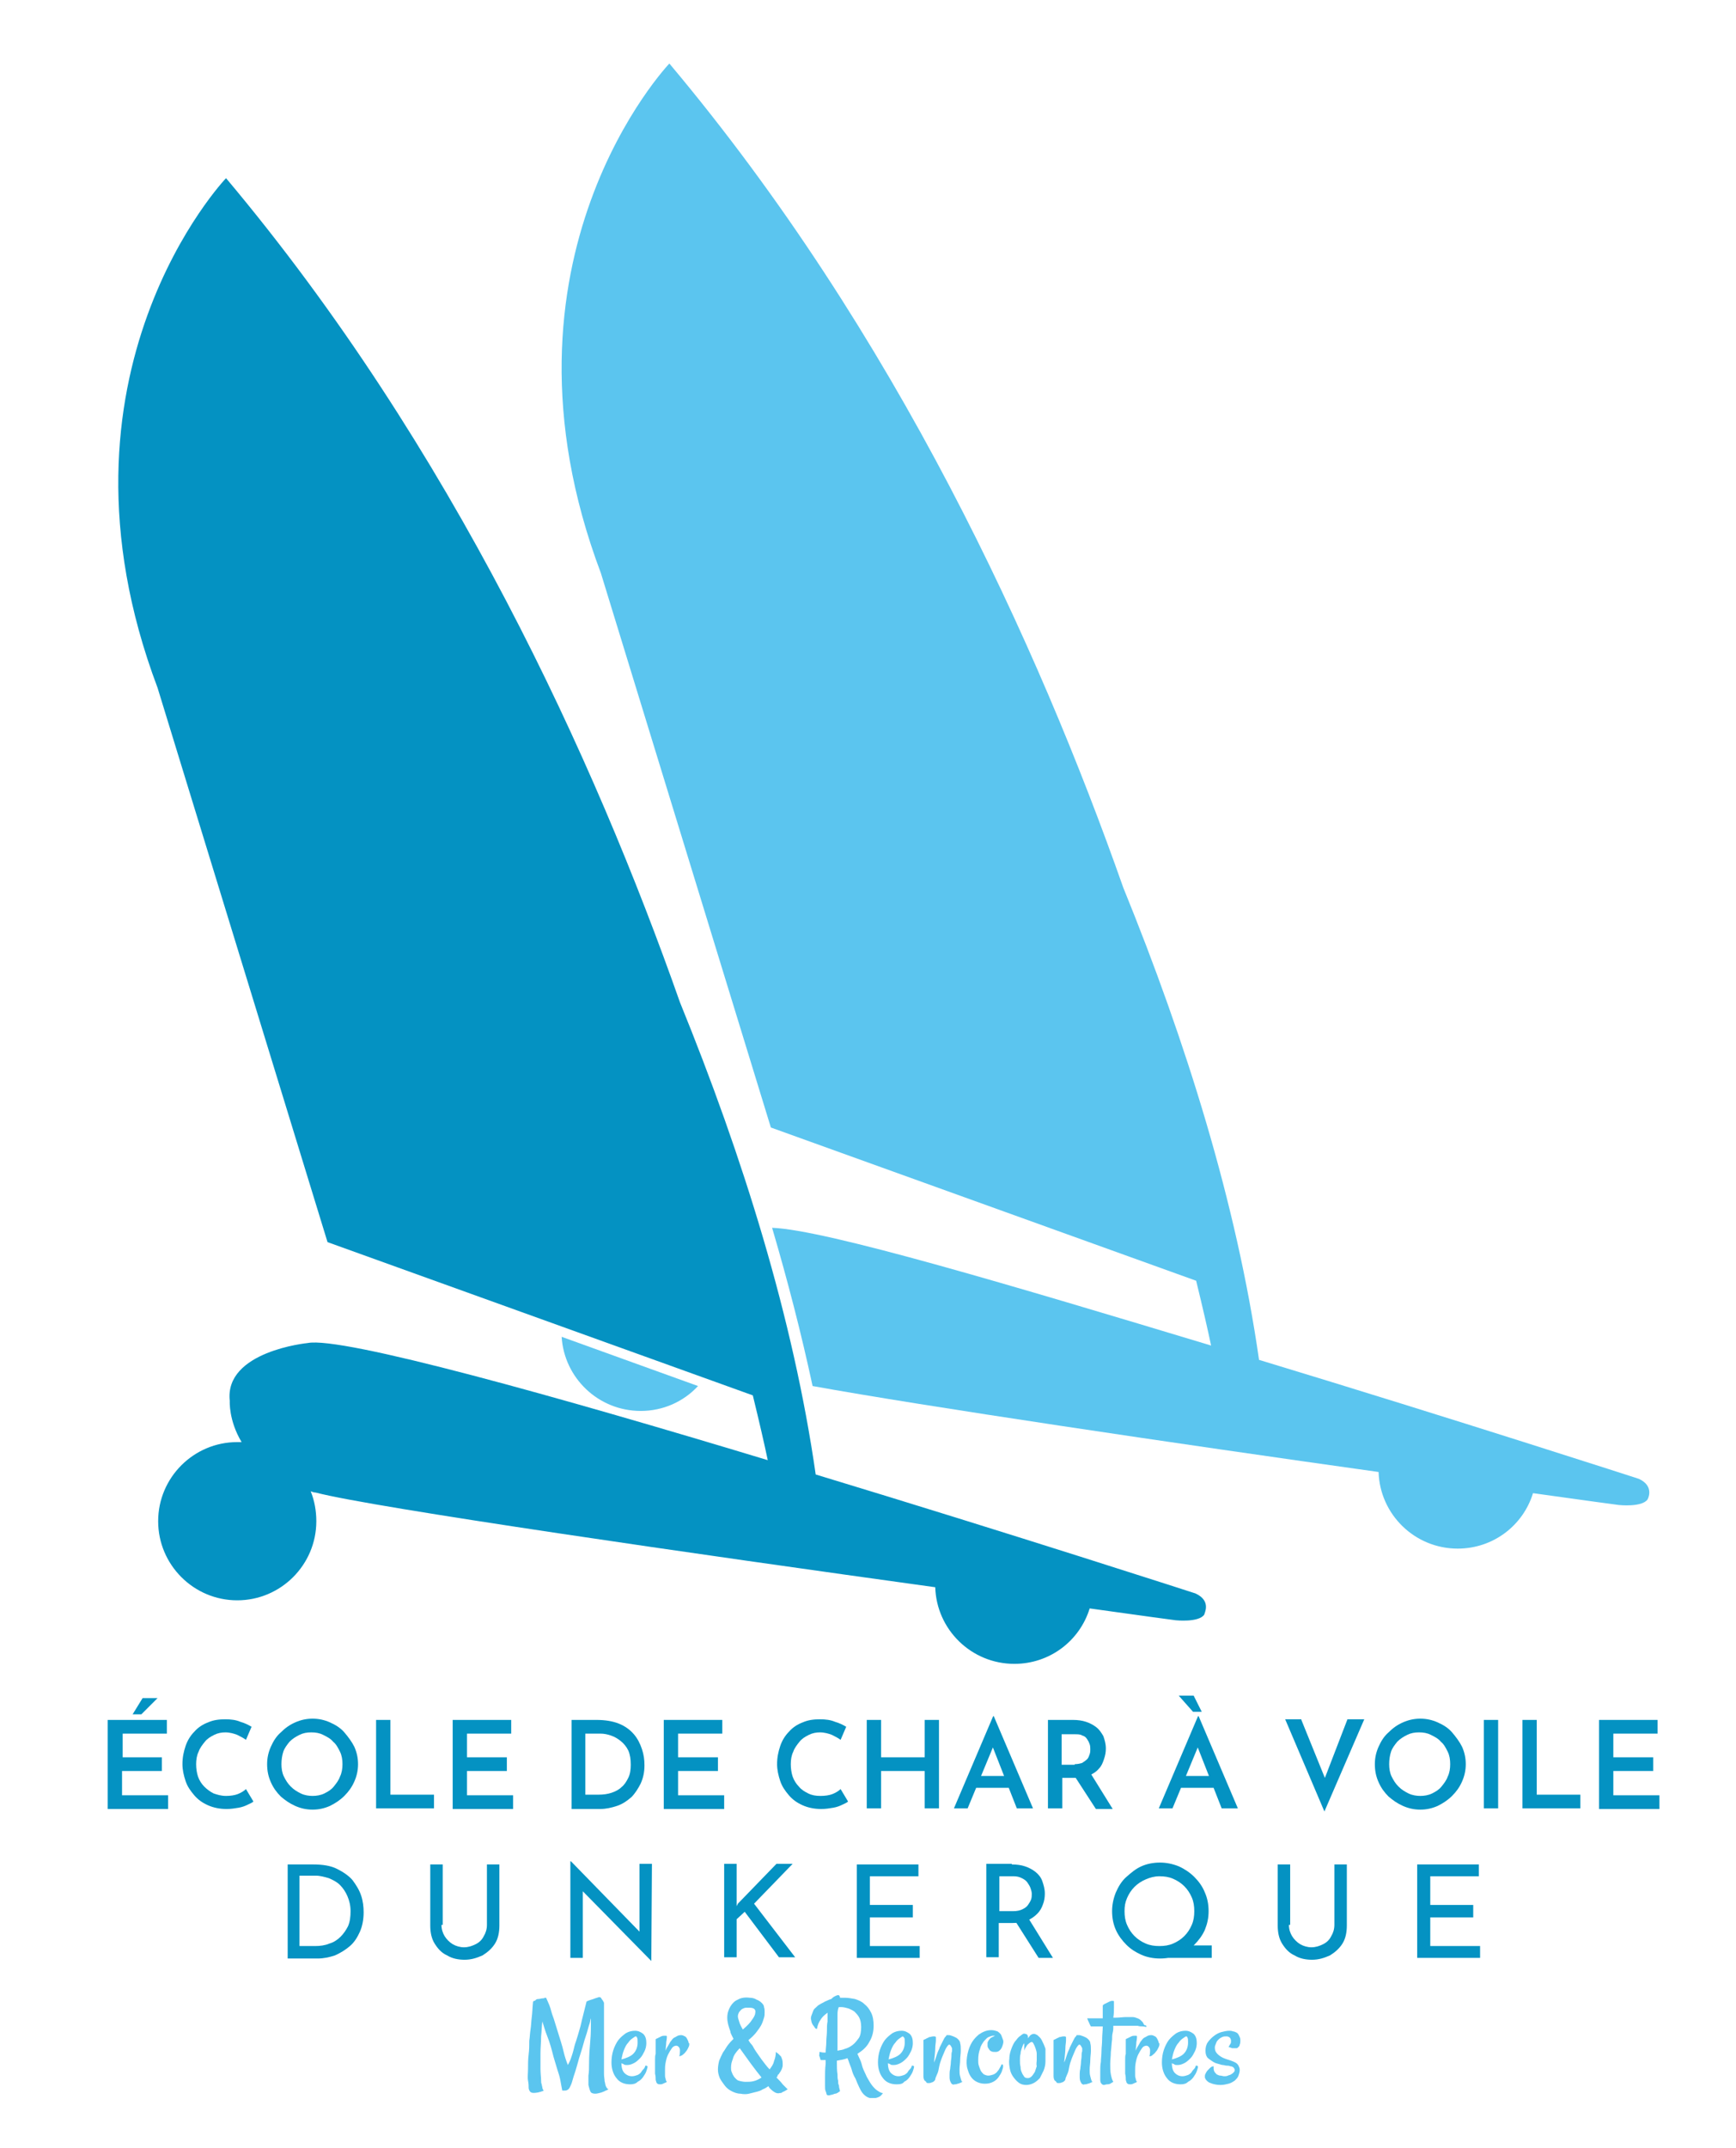 <?xml version="1.0" encoding="utf-8"?>
<!-- Generator: Adobe Illustrator 26.2.1, SVG Export Plug-In . SVG Version: 6.00 Build 0)  -->
<svg version="1.1" id="Calque_1" xmlns="http://www.w3.org/2000/svg" xmlns:xlink="http://www.w3.org/1999/xlink" x="0px" y="0px"
	 viewBox="0 0 278.8 344.8" style="enable-background:new 0 0 278.8 344.8;" xml:space="preserve">
<style type="text/css">
	.st0{fill:#0492C2;}
	.st1{fill:#5BC5EF;}
</style>
<g>
	<path class="st0" d="M17.4,276.1h9.4v2.2h-7.1v3.8H26v2.2h-6.4v3.9h7.4v2.2h-9.7V276.1z M25.3,272.6l-2.6,2.6h-1.4l1.6-2.6H25.3z"
		/>
	<path class="st0" d="M40.7,289.2c-0.2,0.2-0.5,0.3-0.9,0.5s-0.9,0.4-1.5,0.5c-0.6,0.1-1.2,0.2-1.9,0.2c-1.1,0-2.1-0.2-3-0.6
		c-0.9-0.4-1.6-0.9-2.2-1.6c-0.6-0.7-1.1-1.4-1.4-2.3c-0.3-0.9-0.5-1.8-0.5-2.7c0-1.1,0.2-2,0.5-2.9c0.3-0.9,0.8-1.7,1.4-2.3
		c0.6-0.7,1.4-1.2,2.2-1.5c0.9-0.4,1.8-0.5,2.8-0.5c0.9,0,1.7,0.1,2.4,0.4c0.7,0.2,1.3,0.5,1.8,0.8l-0.9,2.1
		c-0.4-0.3-0.8-0.5-1.4-0.8c-0.5-0.2-1.2-0.4-1.9-0.4c-0.6,0-1.2,0.1-1.8,0.4c-0.6,0.3-1.1,0.6-1.5,1.1c-0.4,0.5-0.8,1-1,1.6
		c-0.3,0.6-0.4,1.3-0.4,2c0,0.7,0.1,1.4,0.3,2c0.2,0.6,0.6,1.2,1,1.6s0.9,0.8,1.5,1.1c0.6,0.2,1.2,0.4,2,0.4c0.7,0,1.4-0.1,1.9-0.3
		s1-0.5,1.3-0.8L40.7,289.2z"/>
	<path class="st0" d="M42.9,283.2c0-1,0.2-1.9,0.6-2.8c0.4-0.9,0.9-1.7,1.6-2.3c0.7-0.7,1.4-1.2,2.3-1.6c0.9-0.4,1.8-0.6,2.8-0.6
		c1,0,1.9,0.2,2.8,0.6c0.9,0.4,1.7,0.9,2.3,1.6s1.2,1.5,1.6,2.3c0.4,0.9,0.6,1.8,0.6,2.8c0,1-0.2,1.9-0.6,2.8s-0.9,1.6-1.6,2.3
		c-0.7,0.7-1.5,1.2-2.3,1.6c-0.9,0.4-1.8,0.6-2.8,0.6c-1,0-1.9-0.2-2.8-0.6c-0.9-0.4-1.6-0.9-2.3-1.5c-0.7-0.7-1.2-1.4-1.6-2.3
		S42.9,284.3,42.9,283.2z M45.2,283.2c0,0.7,0.1,1.4,0.4,2c0.3,0.6,0.6,1.1,1.1,1.6c0.5,0.5,1,0.8,1.6,1.1c0.6,0.3,1.3,0.4,1.9,0.4
		s1.3-0.1,1.9-0.4s1.1-0.6,1.5-1.1c0.4-0.5,0.8-1,1-1.6c0.3-0.6,0.4-1.3,0.4-2c0-0.7-0.1-1.4-0.4-2c-0.3-0.6-0.6-1.2-1.1-1.6
		c-0.4-0.5-1-0.8-1.6-1.1c-0.6-0.3-1.2-0.4-1.9-0.4c-0.7,0-1.3,0.1-1.9,0.4c-0.6,0.3-1.1,0.6-1.6,1.1c-0.4,0.5-0.8,1-1,1.6
		S45.2,282.5,45.2,283.2z"/>
	<path class="st0" d="M60.4,276.1h2.3v12h7v2.2h-9.3V276.1z"/>
	<path class="st0" d="M72.7,276.1h9.4v2.2H75v3.8h6.4v2.2H75v3.9h7.4v2.2h-9.7V276.1z"/>
	<path class="st0" d="M91.8,290.3v-14.2h4c1.4,0,2.6,0.2,3.6,0.6c1,0.4,1.8,1,2.4,1.7c0.6,0.7,1,1.5,1.3,2.4
		c0.3,0.9,0.4,1.7,0.4,2.6c0,1.1-0.2,2-0.6,2.9c-0.4,0.8-0.9,1.6-1.5,2.2c-0.7,0.6-1.4,1.1-2.3,1.4c-0.9,0.3-1.8,0.5-2.7,0.5H91.8z
		 M94.1,288.1h2c0.8,0,1.5-0.1,2.1-0.3s1.2-0.5,1.6-0.9c0.5-0.4,0.8-0.9,1.1-1.5c0.3-0.6,0.4-1.3,0.4-2.1c0-0.9-0.1-1.6-0.4-2.3
		c-0.3-0.6-0.7-1.1-1.2-1.5c-0.5-0.4-1-0.7-1.6-0.9c-0.6-0.2-1.1-0.3-1.7-0.3h-2.4V288.1z"/>
	<path class="st0" d="M106.6,276.1h9.4v2.2h-7.1v3.8h6.4v2.2h-6.4v3.9h7.4v2.2h-9.7V276.1z"/>
	<path class="st0" d="M136.2,289.2c-0.2,0.2-0.5,0.3-0.9,0.5c-0.4,0.2-0.9,0.4-1.5,0.5c-0.6,0.1-1.2,0.2-1.9,0.2
		c-1.1,0-2.1-0.2-3-0.6c-0.9-0.4-1.6-0.9-2.2-1.6c-0.6-0.7-1.1-1.4-1.4-2.3c-0.3-0.9-0.5-1.8-0.5-2.7c0-1.1,0.2-2,0.5-2.9
		c0.3-0.9,0.8-1.7,1.4-2.3c0.6-0.7,1.4-1.2,2.2-1.5c0.9-0.4,1.8-0.5,2.8-0.5c0.9,0,1.7,0.1,2.4,0.4c0.7,0.2,1.3,0.5,1.8,0.8
		l-0.9,2.1c-0.4-0.3-0.8-0.5-1.4-0.8c-0.5-0.2-1.2-0.4-1.9-0.4c-0.6,0-1.2,0.1-1.8,0.4c-0.6,0.3-1.1,0.6-1.5,1.1
		c-0.4,0.5-0.8,1-1,1.6c-0.3,0.6-0.4,1.3-0.4,2c0,0.7,0.1,1.4,0.3,2c0.2,0.6,0.6,1.2,1,1.6c0.4,0.5,0.9,0.8,1.5,1.1s1.2,0.4,2,0.4
		c0.7,0,1.4-0.1,1.9-0.3s1-0.5,1.3-0.8L136.2,289.2z"/>
	<path class="st0" d="M150.8,276.1v14.2h-2.3v-6h-7v6h-2.3v-14.2h2.3v6h7v-6H150.8z"/>
	<path class="st0" d="M153.2,290.3l6.3-14.8h0.1l6.3,14.8h-2.6l-4.4-11.2l1.6-1.1l-5.1,12.3H153.2z M157.2,285.1h4.8l0.8,1.9h-6.3
		L157.2,285.1z"/>
	<path class="st0" d="M172.3,276.1c0.8,0,1.5,0.1,2.1,0.3s1.2,0.5,1.7,0.9c0.5,0.4,0.8,0.9,1.1,1.4c0.2,0.6,0.4,1.2,0.4,2
		c0,0.6-0.1,1.1-0.3,1.7c-0.2,0.6-0.4,1.1-0.8,1.5c-0.4,0.5-0.9,0.8-1.5,1.1c-0.6,0.3-1.4,0.4-2.3,0.4h-2.1v4.9h-2.3v-14.2H172.3z
		 M172.6,283.2c0.5,0,0.9-0.1,1.2-0.2c0.3-0.2,0.6-0.4,0.8-0.6c0.2-0.2,0.3-0.5,0.4-0.8c0.1-0.3,0.1-0.5,0.1-0.8
		c0-0.2,0-0.5-0.1-0.8s-0.2-0.5-0.4-0.8c-0.2-0.3-0.4-0.5-0.8-0.6c-0.3-0.2-0.7-0.2-1.2-0.2h-2.1v4.9H172.6z M175.1,284.6l3.6,5.8
		h-2.7l-3.7-5.7L175.1,284.6z"/>
	<path class="st0" d="M186.1,290.3l6.3-14.8h0.1l6.3,14.8h-2.6l-4.4-11.2l1.6-1.1l-5.1,12.3H186.1z M189.3,272.2h2.4l1.3,2.6h-1.4
		L189.3,272.2z M190.1,285.1h4.8l0.8,1.9h-6.3L190.1,285.1z"/>
	<path class="st0" d="M209,276.1l4.5,11.1l-1.3-0.3l4.2-10.9h2.7l-6.4,14.8l-6.3-14.8H209z"/>
	<path class="st0" d="M220.8,283.2c0-1,0.2-1.9,0.6-2.8c0.4-0.9,0.9-1.7,1.6-2.3c0.7-0.7,1.4-1.2,2.3-1.6c0.9-0.4,1.8-0.6,2.8-0.6
		c1,0,1.9,0.2,2.8,0.6c0.9,0.4,1.7,0.9,2.3,1.6s1.2,1.5,1.6,2.3c0.4,0.9,0.6,1.8,0.6,2.8c0,1-0.2,1.9-0.6,2.8s-0.9,1.6-1.6,2.3
		c-0.7,0.7-1.5,1.2-2.3,1.6c-0.9,0.4-1.8,0.6-2.8,0.6s-1.9-0.2-2.8-0.6c-0.9-0.4-1.6-0.9-2.3-1.5c-0.7-0.7-1.2-1.4-1.6-2.3
		S220.8,284.3,220.8,283.2z M223.1,283.2c0,0.7,0.1,1.4,0.4,2c0.3,0.6,0.6,1.1,1.1,1.6c0.5,0.5,1,0.8,1.6,1.1s1.3,0.4,1.9,0.4
		s1.3-0.1,1.9-0.4c0.6-0.3,1.1-0.6,1.5-1.1c0.4-0.5,0.8-1,1-1.6c0.3-0.6,0.4-1.3,0.4-2c0-0.7-0.1-1.4-0.4-2
		c-0.3-0.6-0.6-1.2-1.1-1.6c-0.4-0.5-1-0.8-1.6-1.1c-0.6-0.3-1.2-0.4-1.9-0.4c-0.7,0-1.3,0.1-1.9,0.4c-0.6,0.3-1.1,0.6-1.6,1.1
		c-0.4,0.5-0.8,1-1,1.6S223.1,282.5,223.1,283.2z"/>
	<path class="st0" d="M238.3,276.1h2.3v14.2h-2.3V276.1z"/>
	<path class="st0" d="M244.5,276.1h2.3v12h7v2.2h-9.3V276.1z"/>
	<path class="st0" d="M256.8,276.1h9.4v2.2h-7.1v3.8h6.4v2.2h-6.4v3.9h7.4v2.2h-9.7V276.1z"/>
</g>
<g>
	<path class="st0" d="M46.2,314.3v-15h4.1c1.5,0,2.8,0.2,3.8,0.7c1,0.5,1.9,1.1,2.5,1.8c0.6,0.8,1.1,1.6,1.4,2.5
		c0.3,0.9,0.4,1.8,0.4,2.7c0,1.1-0.2,2.2-0.6,3.1c-0.4,0.9-0.9,1.7-1.6,2.3c-0.7,0.6-1.5,1.1-2.4,1.5c-0.9,0.3-1.8,0.5-2.8,0.5H46.2
		z M48.2,312.4h2.4c0.8,0,1.6-0.1,2.3-0.4c0.7-0.2,1.3-0.6,1.8-1.1c0.5-0.5,0.9-1.1,1.2-1.7c0.3-0.7,0.4-1.5,0.4-2.4
		c0-0.9-0.2-1.7-0.5-2.4c-0.3-0.7-0.7-1.3-1.2-1.8c-0.5-0.5-1.1-0.8-1.8-1.1c-0.7-0.2-1.4-0.4-2.1-0.4h-2.6V312.4z"/>
	<path class="st0" d="M70.9,309c0,0.7,0.2,1.3,0.5,1.8c0.3,0.5,0.8,1,1.3,1.3c0.5,0.3,1.2,0.5,1.8,0.5c0.7,0,1.3-0.2,1.9-0.5
		s1-0.7,1.3-1.3c0.3-0.5,0.5-1.1,0.5-1.8v-9.7h2v9.8c0,1.1-0.2,2.1-0.7,2.9c-0.5,0.8-1.2,1.4-2,1.9c-0.9,0.4-1.8,0.7-2.9,0.7
		c-1,0-2-0.2-2.8-0.7c-0.9-0.4-1.5-1.1-2-1.9c-0.5-0.8-0.7-1.8-0.7-2.9v-9.8h2V309z"/>
	<path class="st0" d="M104.6,314.8L93,303l0.6,0.1l0,11.2h-2v-15.5h0.1l11.5,11.8l-0.5-0.1l0-11.3h2L104.6,314.8L104.6,314.8z"/>
	<path class="st0" d="M118.3,305.3l0,0.7l0.2-0.4l6.2-6.4h2.6l-6.2,6.4l6.6,8.6h-2.6l-5.5-7.3l-1.3,1.2v6.1h-2v-15h2V305.3z"/>
	<path class="st0" d="M137.7,299.3h9.8v1.9h-7.8v4.6h6.9v2h-6.9v4.6h8v1.9h-10.1V299.3z"/>
	<path class="st0" d="M162.5,299.3c0.8,0,1.5,0.1,2.1,0.3s1.2,0.5,1.7,0.9c0.5,0.4,0.9,0.9,1.1,1.5s0.4,1.2,0.4,2
		c0,0.6-0.1,1.2-0.3,1.7c-0.2,0.6-0.5,1.1-0.9,1.5s-0.9,0.8-1.6,1.1s-1.4,0.4-2.4,0.4h-2.2v5.5h-2v-15H162.5z M162.7,306.8
		c0.6,0,1.1-0.1,1.5-0.3c0.4-0.2,0.7-0.4,0.9-0.7s0.4-0.6,0.5-0.9c0.1-0.3,0.1-0.6,0.1-0.9c0-0.3-0.1-0.6-0.2-0.9
		c-0.1-0.3-0.3-0.6-0.5-0.9s-0.5-0.5-0.9-0.7c-0.4-0.2-0.8-0.3-1.3-0.3h-2.3v5.6H162.7z M165.2,308l3.9,6.3h-2.3l-4-6.3L165.2,308z"
		/>
	<path class="st0" d="M178.6,306.8c0-1,0.2-2,0.6-3c0.4-0.9,0.9-1.8,1.7-2.5s1.5-1.3,2.4-1.7c0.9-0.4,1.9-0.6,3-0.6c1,0,2,0.2,3,0.6
		c0.9,0.4,1.8,1,2.5,1.7s1.3,1.5,1.7,2.5c0.4,0.9,0.6,1.9,0.6,3c0,1.1-0.2,2-0.6,3c-0.4,0.9-1,1.7-1.7,2.4s-1.5,1.2-2.5,1.6
		c-0.9,0.4-1.9,0.6-3,0.6c-1.1,0-2.1-0.2-3-0.6c-0.9-0.4-1.7-0.9-2.4-1.6c-0.7-0.7-1.3-1.5-1.7-2.4
		C178.8,308.9,178.6,307.9,178.6,306.8z M180.6,306.8c0,0.8,0.1,1.5,0.4,2.2c0.3,0.7,0.7,1.3,1.2,1.8c0.5,0.5,1.1,0.9,1.8,1.2
		s1.4,0.4,2.2,0.4s1.5-0.1,2.2-0.4c0.7-0.3,1.3-0.7,1.8-1.2c0.5-0.5,0.9-1.1,1.2-1.8s0.4-1.4,0.4-2.2c0-0.8-0.1-1.5-0.4-2.2
		s-0.7-1.3-1.2-1.8c-0.5-0.5-1.1-0.9-1.8-1.2c-0.7-0.3-1.4-0.4-2.2-0.4c-0.8,0-1.5,0.2-2.2,0.5c-0.7,0.3-1.3,0.7-1.8,1.2
		c-0.5,0.5-0.9,1.1-1.2,1.8S180.6,306,180.6,306.8z M189.4,312.3h5.2v2h-7.9L189.4,312.3z"/>
	<path class="st0" d="M207,309c0,0.7,0.2,1.3,0.5,1.8c0.3,0.5,0.8,1,1.3,1.3c0.5,0.3,1.2,0.5,1.8,0.5c0.7,0,1.3-0.2,1.9-0.5
		s1-0.7,1.3-1.3c0.3-0.5,0.5-1.1,0.5-1.8v-9.7h2v9.8c0,1.1-0.2,2.1-0.7,2.9s-1.2,1.4-2,1.9c-0.9,0.4-1.8,0.7-2.9,0.7
		c-1,0-2-0.2-2.8-0.7c-0.9-0.4-1.5-1.1-2-1.9c-0.5-0.8-0.7-1.8-0.7-2.9v-9.8h2V309z"/>
	<path class="st0" d="M227.7,299.3h9.8v1.9h-7.8v4.6h6.9v2h-6.9v4.6h8v1.9h-10.1V299.3z"/>
</g>
<g>
	<path class="st1" d="M95.6,336.1c-0.4,0-0.7-0.1-0.8-0.4c-0.1-0.2-0.2-0.6-0.3-1c0-0.4,0-0.9,0-1.5c0.1-0.6,0.1-1.2,0.1-1.9
		c0-1.3,0.1-2.6,0.2-3.7s0.1-2.2,0.1-3.2c0-0.1,0-0.2,0-0.2c0-0.1,0-0.1,0-0.2c-0.1,0.2-0.1,0.5-0.2,0.8s-0.2,0.6-0.3,1
		c-0.2,0.8-0.5,1.5-0.7,2.3c-0.2,0.8-0.5,1.6-0.7,2.3c-0.2,0.8-0.4,1.4-0.6,2.1c-0.2,0.6-0.4,1.2-0.5,1.6c-0.1,0.4-0.3,0.8-0.4,1
		c-0.1,0.2-0.3,0.4-0.4,0.4c-0.1,0.1-0.3,0.1-0.4,0.1c-0.1,0-0.3,0-0.4,0c-0.1-0.5-0.2-1-0.3-1.6c-0.1-0.6-0.3-1.2-0.5-1.8
		c-0.2-0.7-0.4-1.3-0.6-2c-0.3-1.2-0.6-2.3-1-3.3s-0.6-1.8-0.8-2.4c-0.1,0.7-0.1,1.5-0.2,2.4c0,0.9-0.1,1.8-0.1,2.7
		c0,0.9,0,1.7,0,2.5c0,0.8,0.1,1.4,0.1,1.9c0,0.2,0,0.4,0.1,0.6c0,0.2,0.1,0.4,0.1,0.5c0,0.2,0.1,0.3,0.2,0.5
		c-0.1,0.1-0.1,0.1-0.2,0.1s-0.2,0.1-0.3,0.1c-0.1,0-0.3,0.1-0.4,0.1c-0.5,0.1-0.9,0.1-1.1,0c-0.2-0.1-0.4-0.4-0.4-0.8
		c0-0.2,0-0.6-0.1-1.1s0-1.2,0-1.9c0-0.7,0-1.5,0.1-2.3s0.1-1.5,0.1-2.2c0.1-0.6,0.1-1.2,0.2-1.8c0.1-0.6,0.1-1.2,0.2-2
		c0.1-0.7,0.1-1.5,0.2-2.4c0-0.1,0.1-0.2,0.2-0.2s0.2-0.1,0.3-0.2c0.1-0.1,0.3-0.1,0.4-0.1c0.2,0,0.4-0.1,0.6-0.1
		c0.1,0,0.3,0,0.4-0.1c0.1,0,0.2,0,0.2,0c0.2,0.4,0.3,0.7,0.4,0.9c0.1,0.2,0.2,0.5,0.3,0.8c0.1,0.3,0.2,0.8,0.4,1.3
		c0.2,0.5,0.4,1.3,0.7,2.2c0.4,1.3,0.8,2.5,1,3.4s0.5,1.7,0.7,2.2c0.1-0.2,0.2-0.4,0.3-0.6s0.2-0.5,0.3-0.8s0.2-0.6,0.3-1
		c0.1-0.4,0.2-0.9,0.4-1.4c0.2-0.6,0.4-1.3,0.6-2c0.2-0.6,0.3-1.3,0.5-2c0.2-0.8,0.4-1.6,0.6-2.4c0.4-0.2,0.8-0.3,1.1-0.4
		c0.3-0.1,0.5-0.2,0.6-0.2c0.2-0.1,0.3-0.1,0.4-0.1c0.1,0,0.2,0.1,0.2,0.1c0.1,0.1,0.1,0.2,0.2,0.3c0.1,0.1,0.2,0.3,0.3,0.5
		c0,0.2,0,0.5,0,0.9c0,0.4,0,0.9,0,1.5c0,0.5,0,1.1,0,1.8c0,0.6,0,1.3,0,1.9c0,0.6,0,1.3,0,1.9s0,1.2,0,1.6c0,0.7,0,1.3,0,1.8
		c0,0.5,0.1,0.9,0.1,1.2c0.1,0.3,0.1,0.6,0.2,0.8s0.2,0.4,0.4,0.5c0,0-0.1,0.1-0.2,0.1c-0.1,0.1-0.3,0.1-0.4,0.2
		c-0.2,0.1-0.3,0.1-0.5,0.2C95.9,336.1,95.7,336.1,95.6,336.1z"/>
	<path class="st1" d="M101.2,334.6c-0.9,0-1.7-0.3-2.2-1c-0.5-0.6-0.8-1.5-0.8-2.5c0-0.7,0.1-1.4,0.3-2s0.5-1.2,0.8-1.6
		c0.4-0.5,0.8-0.8,1.2-1.1c0.5-0.3,1-0.4,1.5-0.4c0.5,0,0.9,0.2,1.3,0.5c0.4,0.4,0.5,0.9,0.5,1.5c0,0.4-0.1,0.9-0.3,1.3
		c-0.2,0.4-0.4,0.8-0.7,1.1c-0.3,0.3-0.6,0.6-1,0.8c-0.4,0.2-0.7,0.3-1.1,0.3c-0.2,0-0.4,0-0.5-0.1c-0.1-0.1-0.3-0.1-0.4-0.2
		c0,0.8,0.2,1.3,0.5,1.6c0.3,0.3,0.7,0.5,1.2,0.5c0.3,0,0.6-0.1,0.9-0.2c0.2-0.1,0.5-0.3,0.6-0.5s0.3-0.4,0.4-0.5s0.2-0.3,0.2-0.4
		c0-0.1,0.1-0.1,0.2-0.1s0.2,0.1,0.2,0.2c0,0.1-0.1,0.4-0.2,0.7s-0.3,0.6-0.5,0.9s-0.5,0.6-0.9,0.8
		C102.1,334.5,101.7,334.6,101.2,334.6z M102.1,326.9c-0.1,0-0.2,0.1-0.5,0.3s-0.5,0.4-0.7,0.7c-0.3,0.3-0.5,0.7-0.7,1.2
		c-0.2,0.5-0.3,1-0.4,1.5c0.8-0.2,1.5-0.5,1.9-0.9s0.7-1,0.7-1.8c0-0.4,0-0.7-0.1-0.8C102.3,327,102.2,326.9,102.1,326.9z"/>
	<path class="st1" d="M110.7,328.2c0,0.2-0.1,0.4-0.2,0.6s-0.2,0.4-0.4,0.6c-0.1,0.2-0.3,0.3-0.5,0.5c-0.2,0.1-0.4,0.2-0.5,0.2
		c0.1-0.4,0.1-0.7,0.1-1c0-0.2-0.1-0.4-0.2-0.5c-0.1-0.1-0.2-0.2-0.4-0.2c-0.2,0-0.5,0.1-0.7,0.4c-0.2,0.3-0.4,0.6-0.6,1
		c-0.2,0.4-0.3,0.8-0.4,1.3c-0.1,0.5-0.1,0.9-0.1,1.2c0,0.3,0,0.5,0,0.8c0,0.2,0,0.4,0.1,0.6c0,0.2,0.1,0.4,0.2,0.5
		c-0.1,0.1-0.2,0.1-0.4,0.2s-0.4,0.2-0.6,0.2c-0.2,0-0.4,0-0.5-0.1c-0.2-0.1-0.2-0.3-0.3-0.6c0-0.3,0-0.6-0.1-1c0-0.4,0-0.7,0-1.1
		c0-0.4,0-0.7,0-1.1c0-0.4,0-0.7,0.1-1c0-0.6,0-1.1,0-1.4s0-0.6,0-0.9c0-0.1,0.1-0.1,0.3-0.2s0.4-0.2,0.6-0.3
		c0.2-0.1,0.4-0.1,0.6-0.1s0.3,0,0.3,0.1c0,0.1,0,0.4-0.1,0.9c0,0.4-0.1,0.9-0.1,1.4c0.1-0.3,0.2-0.5,0.4-0.8s0.3-0.6,0.5-0.8
		c0.2-0.3,0.4-0.5,0.7-0.6c0.3-0.2,0.5-0.3,0.9-0.3c0.2,0,0.4,0.1,0.6,0.2c0.2,0.1,0.3,0.3,0.4,0.5s0.2,0.4,0.2,0.6
		C110.7,327.9,110.7,328.1,110.7,328.2z"/>
	<path class="st1" d="M124.7,333.5c0.4,0.4,0.7,0.7,1,1.1c0.3,0.3,0.6,0.6,0.8,0.8c-0.2,0.1-0.3,0.2-0.5,0.3
		c-0.2,0.1-0.3,0.1-0.4,0.2c-0.1,0.1-0.3,0.1-0.4,0.1c-0.3,0.1-0.6,0-0.9-0.2c-0.3-0.2-0.5-0.4-0.7-0.6c-0.1-0.1-0.1-0.2-0.2-0.3
		c-0.3,0.2-0.6,0.4-0.9,0.5c-0.3,0.2-0.6,0.3-1,0.4c-0.4,0.1-0.8,0.2-1.2,0.3s-0.9,0.1-1.4,0c-0.5,0-1-0.2-1.4-0.4
		c-0.4-0.2-0.8-0.5-1.1-0.9c-0.3-0.4-0.6-0.8-0.8-1.2c-0.2-0.5-0.3-0.9-0.3-1.4c0-0.5,0.1-1,0.2-1.4c0.2-0.5,0.4-0.9,0.6-1.3
		c0.3-0.4,0.5-0.8,0.8-1.2c0.3-0.4,0.6-0.7,0.9-1c-0.1-0.2-0.2-0.4-0.3-0.6s-0.2-0.4-0.2-0.6c-0.3-0.8-0.5-1.5-0.5-2.2
		c0-0.7,0.2-1.3,0.5-1.8c0.3-0.5,0.7-0.9,1.2-1.1c0.5-0.3,1.2-0.4,1.9-0.3c0.4,0,0.8,0.1,1.1,0.3c0.3,0.1,0.6,0.3,0.8,0.5
		c0.2,0.2,0.4,0.4,0.4,0.7c0.1,0.3,0.1,0.5,0.1,0.8c0,0.3,0,0.6-0.1,0.9c-0.1,0.3-0.2,0.7-0.4,1.1c-0.2,0.4-0.5,0.8-0.8,1.2
		c-0.3,0.4-0.8,0.9-1.3,1.3c0.1,0.2,0.3,0.5,0.5,0.7c0.2,0.2,0.3,0.5,0.5,0.8c0.3,0.5,0.7,1,1.1,1.6c0.4,0.5,0.8,1.1,1.3,1.6
		c0.3-0.4,0.6-0.8,0.7-1.3c0.2-0.5,0.3-1,0.3-1.5c0.1,0.1,0.3,0.2,0.4,0.3s0.2,0.2,0.3,0.3c0.1,0.1,0.2,0.2,0.2,0.3
		c0.2,0.4,0.2,0.8,0.2,1.2s-0.2,0.9-0.6,1.4c0,0.1-0.1,0.1-0.2,0.2C124.9,333.3,124.8,333.4,124.7,333.5z M119.7,334.2
		c0.4,0,0.9,0,1.3-0.1c0.4-0.1,0.9-0.3,1.3-0.6c-0.5-0.6-1.1-1.4-1.7-2.2c-0.6-0.8-1.2-1.7-1.8-2.5c-0.6,0.6-1,1.2-1.1,1.7
		c-0.2,0.5-0.3,0.9-0.3,1.4c0,0.2,0,0.5,0.1,0.7c0.1,0.3,0.2,0.5,0.4,0.8c0.2,0.2,0.4,0.5,0.7,0.6S119.4,334.2,119.7,334.2z
		 M120.4,322.3c-0.2,0-0.4,0-0.6,0c-0.2,0-0.4,0.1-0.6,0.2s-0.3,0.3-0.5,0.5c-0.1,0.2-0.2,0.4-0.2,0.7c0,0.2,0.1,0.5,0.2,0.8
		c0.1,0.4,0.3,0.8,0.6,1.3c0.7-0.6,1.2-1.1,1.5-1.6c0.3-0.4,0.5-0.8,0.5-1.1C121.4,322.6,121.1,322.3,120.4,322.3z"/>
	<path class="st1" d="M136.8,332.3c-0.1-0.4-0.3-0.8-0.4-1.1c-0.1-0.3-0.2-0.6-0.3-0.8c-0.5,0.2-1.1,0.3-1.7,0.4
		c0,0.9,0,1.6,0.1,2.2c0,0.4,0,0.7,0.1,1c0,0.3,0,0.5,0.1,0.7s0,0.4,0.1,0.5c0,0.2,0.1,0.3,0.1,0.5c-0.3,0.2-0.5,0.4-0.8,0.4
		c-0.3,0.1-0.5,0.2-0.7,0.2c-0.2,0.1-0.4,0.1-0.6,0c-0.1-0.2-0.1-0.4-0.2-0.6c-0.1-0.2-0.1-0.5-0.1-0.9c0-0.4,0-0.8,0-1.4
		c0-0.6,0-1.3,0.1-2.1c0-0.1,0-0.2,0-0.3s0-0.2,0-0.3c-0.1,0-0.2,0-0.4,0c-0.1,0-0.3,0-0.4,0c-0.1-0.2-0.1-0.4-0.2-0.6s0-0.3,0-0.4
		c0-0.1,0-0.2,0-0.3c0.2,0,0.4,0.1,0.7,0.1h0.3c0-0.6,0.1-1.1,0.1-1.7s0.1-1.2,0.1-1.7c0-0.6,0-1.1,0.1-1.6c0-0.5,0-1,0-1.4
		c-0.4,0.3-0.8,0.6-1.1,1.1c-0.3,0.4-0.5,0.9-0.6,1.5c-0.2,0-0.3-0.1-0.4-0.3c-0.1-0.1-0.2-0.3-0.3-0.4c-0.1-0.2-0.2-0.4-0.2-0.6
		c-0.1-0.3-0.1-0.5,0-0.8c0.1-0.3,0.2-0.5,0.3-0.8s0.3-0.4,0.5-0.6s0.3-0.3,0.5-0.4c0.3-0.2,0.6-0.3,0.9-0.5c0.3-0.1,0.6-0.3,1-0.4
		c0.1-0.1,0.3-0.3,0.5-0.4c0.2-0.1,0.4-0.2,0.5-0.2c0.2-0.1,0.4,0.1,0.4,0.4c0.1,0,0.2,0,0.4,0c0.1,0,0.3,0,0.4,0
		c0.5,0,1,0.1,1.6,0.2c0.6,0.2,1.1,0.4,1.5,0.8c0.5,0.4,0.8,0.8,1.1,1.4s0.4,1.3,0.4,2.1c0,0.9-0.2,1.8-0.7,2.6
		c-0.4,0.8-1.1,1.4-1.9,1.9c0.1,0.2,0.2,0.5,0.4,0.9s0.3,0.8,0.4,1.2c0.2,0.6,0.5,1.1,0.7,1.6c0.3,0.5,0.5,0.9,0.8,1.3
		c0.3,0.4,0.6,0.7,0.9,0.9c0.3,0.2,0.6,0.4,0.9,0.4c-0.2,0.3-0.4,0.5-0.6,0.6c-0.2,0.1-0.5,0.2-0.7,0.2c-0.3,0-0.5,0-0.8,0
		c-0.4-0.1-0.7-0.3-1-0.6s-0.5-0.7-0.7-1.1c-0.2-0.4-0.4-0.9-0.6-1.4C137.1,333.2,136.9,332.7,136.8,332.3z M134.5,323.6
		c0,0.3,0,0.7,0,1.1s0,0.9,0,1.4s0,1,0,1.5c0,0.5,0,1.1,0,1.6c0.4-0.1,0.8-0.1,1.2-0.3c0.4-0.1,0.8-0.3,1.2-0.6
		c0.4-0.3,0.7-0.7,1-1.1s0.4-1.1,0.4-1.8c0-0.6-0.1-1.1-0.3-1.5c-0.2-0.4-0.5-0.7-0.8-1c-0.3-0.2-0.7-0.4-1-0.5
		c-0.4-0.1-0.7-0.2-1.1-0.2c-0.1,0-0.1,0-0.2,0s-0.1,0-0.2,0C134.5,322.7,134.5,323.1,134.5,323.6z"/>
	<path class="st1" d="M144,334.6c-0.9,0-1.7-0.3-2.2-1c-0.5-0.6-0.8-1.5-0.8-2.5c0-0.7,0.1-1.4,0.3-2s0.5-1.2,0.8-1.6
		c0.4-0.5,0.8-0.8,1.2-1.1c0.5-0.3,1-0.4,1.5-0.4c0.5,0,0.9,0.2,1.3,0.5c0.4,0.4,0.5,0.9,0.5,1.5c0,0.4-0.1,0.9-0.3,1.3
		c-0.2,0.4-0.4,0.8-0.7,1.1c-0.3,0.3-0.6,0.6-1,0.8c-0.4,0.2-0.7,0.3-1.1,0.3c-0.2,0-0.4,0-0.5-0.1c-0.1-0.1-0.3-0.1-0.4-0.2
		c0,0.8,0.2,1.3,0.5,1.6c0.3,0.3,0.7,0.5,1.2,0.5c0.3,0,0.6-0.1,0.9-0.2c0.2-0.1,0.5-0.3,0.6-0.5s0.3-0.4,0.4-0.5s0.2-0.3,0.2-0.4
		c0-0.1,0.1-0.1,0.2-0.1s0.2,0.1,0.2,0.2c0,0.1-0.1,0.4-0.2,0.7s-0.3,0.6-0.5,0.9s-0.5,0.6-0.9,0.8C145,334.5,144.6,334.6,144,334.6
		z M145,326.9c-0.1,0-0.2,0.1-0.5,0.3s-0.5,0.4-0.7,0.7c-0.3,0.3-0.5,0.7-0.7,1.2c-0.2,0.5-0.3,1-0.4,1.5c0.8-0.2,1.5-0.5,1.9-0.9
		s0.7-1,0.7-1.8c0-0.4,0-0.7-0.1-0.8C145.1,327,145,326.9,145,326.9z"/>
	<path class="st1" d="M150.2,333.8c0,0.1-0.1,0.2-0.2,0.3c-0.1,0.1-0.3,0.2-0.4,0.2c-0.2,0.1-0.3,0.1-0.5,0.1c-0.1,0-0.3,0-0.3-0.1
		c-0.1-0.1-0.1-0.2-0.3-0.3c-0.1-0.1-0.2-0.4-0.2-0.7c0-0.4,0-0.8,0-1.3s0-1.1,0-1.8v-0.8c0-0.2,0-0.5,0-0.9s0-0.7,0-1
		c0.1-0.1,0.2-0.1,0.4-0.2c0.1-0.1,0.2-0.1,0.4-0.2c0.1-0.1,0.2-0.1,0.3-0.1c0.3-0.1,0.5-0.1,0.6-0.1c0.1,0,0.2,0,0.3,0.1
		c0,0.1,0,0.3,0,0.6c0,0.3-0.1,0.7-0.1,1.2c0,0.5-0.1,1.3-0.2,2.3c0.2-0.4,0.3-0.8,0.4-1.1s0.2-0.6,0.3-0.8c0.1-0.2,0.2-0.4,0.2-0.5
		c0.1-0.2,0.2-0.4,0.3-0.6s0.2-0.4,0.3-0.6s0.2-0.4,0.3-0.5c0.1-0.1,0.2-0.2,0.2-0.3c0,0,0.2,0,0.4,0s0.4,0.1,0.7,0.2
		c0.2,0.1,0.5,0.2,0.7,0.4s0.4,0.4,0.4,0.7c0.1,0.3,0.1,0.7,0.1,1.2c0,0.5-0.1,1-0.1,1.5c0,0.5-0.1,1-0.1,1.5c0,0.5,0,0.8,0.1,1.1
		c0,0.1,0.1,0.3,0.1,0.4c0,0.1,0.1,0.2,0.1,0.3c0,0.1,0.1,0.2,0.2,0.2c-0.3,0.1-0.6,0.3-0.8,0.3c-0.2,0.1-0.4,0.1-0.5,0.1
		c-0.1,0-0.2,0.1-0.3,0c-0.1,0-0.2-0.1-0.3-0.3c-0.1-0.2-0.2-0.4-0.2-0.8c0-0.1,0-0.3,0-0.5s0-0.5,0.1-0.9c0-0.3,0.1-0.6,0.1-1
		c0-0.3,0.1-0.7,0.1-1s0-0.6,0.1-0.8c0-0.2,0-0.4,0-0.5c-0.1-0.2-0.2-0.4-0.3-0.5c-0.1-0.1-0.2-0.1-0.3,0c-0.2,0.2-0.4,0.5-0.6,1
		c-0.2,0.5-0.4,0.9-0.6,1.5c-0.2,0.5-0.3,1.1-0.4,1.6S150.2,333.5,150.2,333.8z"/>
	<path class="st1" d="M161.1,331.8c0,0.1-0.1,0.4-0.2,0.7s-0.3,0.6-0.5,0.9s-0.5,0.6-0.9,0.8c-0.4,0.2-0.8,0.3-1.3,0.3
		c-0.7,0-1.3-0.2-1.8-0.6s-0.8-1-1-1.7c-0.2-0.6-0.2-1.3-0.1-2c0.1-0.7,0.3-1.4,0.6-2c0.3-0.6,0.7-1.1,1.3-1.6
		c0.6-0.4,1.2-0.7,2-0.7c0.4,0,0.7,0.1,1,0.2c0.3,0.2,0.5,0.4,0.6,0.6c0.1,0.3,0.2,0.5,0.3,0.8s0,0.6-0.1,0.9
		c-0.1,0.3-0.2,0.5-0.4,0.7s-0.4,0.3-0.7,0.3c-0.3,0-0.5,0-0.7-0.1s-0.3-0.2-0.4-0.4c-0.1-0.1-0.2-0.3-0.2-0.5c0-0.2,0-0.3,0-0.4
		c0-0.2,0.1-0.3,0.2-0.5c0.1-0.1,0.2-0.3,0.4-0.4c0.2-0.1,0.4-0.2,0.6-0.3c0,0-0.1,0-0.1,0s-0.1,0-0.1,0c-0.1,0-0.1,0-0.1,0
		c-0.2,0-0.5,0.1-0.7,0.2c-0.3,0.1-0.5,0.4-0.8,0.7c-0.2,0.3-0.5,0.7-0.6,1.2c-0.2,0.5-0.3,1.1-0.3,1.8c0,0.3,0,0.6,0.1,0.9
		c0.1,0.3,0.2,0.6,0.3,0.8c0.1,0.2,0.3,0.4,0.5,0.6c0.2,0.1,0.5,0.2,0.7,0.2c0.3,0,0.6-0.1,0.9-0.2c0.2-0.1,0.5-0.3,0.6-0.5
		c0.2-0.2,0.3-0.4,0.4-0.6s0.2-0.3,0.2-0.4c0-0.1,0.1-0.1,0.2-0.1S161.1,331.7,161.1,331.8z"/>
	<path class="st1" d="M167.9,330.9c0,0.5-0.1,1-0.3,1.5c-0.2,0.4-0.4,0.8-0.6,1.2c-0.3,0.3-0.6,0.6-1,0.8c-0.4,0.2-0.8,0.3-1.2,0.3
		c-0.4,0-0.8-0.1-1.1-0.3c-0.3-0.2-0.6-0.5-0.9-0.9c-0.3-0.4-0.5-0.8-0.6-1.3c-0.1-0.5-0.2-1.1-0.1-1.7c0-0.7,0.2-1.3,0.4-1.8
		c0.2-0.5,0.4-0.9,0.7-1.2c0.2-0.3,0.5-0.6,0.7-0.7c0.2-0.2,0.3-0.2,0.4-0.3c0.1,0,0.2-0.1,0.3,0c0.1,0,0.2,0,0.3,0.1
		c0,0,0.1,0,0.1,0.1c0.1,0.1,0.1,0.3,0.1,0.5c0.1-0.1,0.2-0.3,0.3-0.4s0.2-0.2,0.3-0.2c0.1-0.1,0.3-0.1,0.4-0.1
		c0.1,0,0.3,0.1,0.5,0.2c0.2,0.2,0.5,0.4,0.7,0.8c0.2,0.4,0.4,0.8,0.6,1.4C167.9,329.4,167.9,330.1,167.9,330.9z M166.5,330.7
		c0-0.3,0-0.7,0-1c0-0.3-0.1-0.6-0.2-0.9c-0.1-0.3-0.2-0.5-0.3-0.7c-0.1-0.2-0.2-0.3-0.3-0.3c-0.1,0-0.3,0.1-0.4,0.2
		c-0.1,0.1-0.3,0.2-0.4,0.4c-0.1,0.2-0.3,0.4-0.4,0.8c0,0,0-0.1,0-0.2c0-0.1,0-0.2,0-0.4s0-0.4,0-0.6c-0.2,0.2-0.3,0.5-0.4,0.8
		s-0.2,0.6-0.2,0.9c-0.1,0.3-0.1,0.7-0.1,1c0,0.4,0,0.7,0.1,1.1c0,0.4,0.1,0.7,0.2,0.9c0.1,0.3,0.3,0.5,0.4,0.7
		c0.2,0.2,0.4,0.2,0.6,0.2c0.2,0,0.4-0.1,0.6-0.3c0.2-0.2,0.3-0.4,0.5-0.7c0.1-0.3,0.2-0.6,0.3-0.9
		C166.4,331.3,166.5,331,166.5,330.7z"/>
	<path class="st1" d="M171.1,333.8c0,0.1-0.1,0.2-0.2,0.3c-0.1,0.1-0.3,0.2-0.4,0.2c-0.2,0.1-0.3,0.1-0.5,0.1c-0.1,0-0.3,0-0.3-0.1
		c-0.1-0.1-0.1-0.2-0.3-0.3c-0.1-0.1-0.2-0.4-0.2-0.7c0-0.4,0-0.8,0-1.3s0-1.1,0-1.8v-0.8c0-0.2,0-0.5,0-0.9s0-0.7,0-1
		c0.1-0.1,0.2-0.1,0.4-0.2c0.1-0.1,0.2-0.1,0.4-0.2c0.1-0.1,0.2-0.1,0.3-0.1c0.3-0.1,0.5-0.1,0.6-0.1c0.1,0,0.2,0,0.3,0.1
		c0,0.1,0,0.3,0,0.6c0,0.3-0.1,0.7-0.1,1.2c0,0.5-0.1,1.3-0.2,2.3c0.2-0.4,0.3-0.8,0.4-1.1s0.2-0.6,0.3-0.8c0.1-0.2,0.2-0.4,0.2-0.5
		c0.1-0.2,0.2-0.4,0.3-0.6s0.2-0.4,0.3-0.6s0.2-0.4,0.3-0.5c0.1-0.1,0.2-0.2,0.2-0.3c0,0,0.2,0,0.4,0s0.4,0.1,0.7,0.2
		c0.2,0.1,0.5,0.2,0.7,0.4s0.4,0.4,0.4,0.7c0.1,0.3,0.1,0.7,0.1,1.2c0,0.5-0.1,1-0.1,1.5c0,0.5-0.1,1-0.1,1.5c0,0.5,0,0.8,0.1,1.1
		c0,0.1,0.1,0.3,0.1,0.4c0,0.1,0.1,0.2,0.1,0.3c0,0.1,0.1,0.2,0.2,0.2c-0.3,0.1-0.6,0.3-0.8,0.3c-0.2,0.1-0.4,0.1-0.5,0.1
		c-0.1,0-0.2,0.1-0.3,0c-0.1,0-0.2-0.1-0.3-0.3c-0.1-0.2-0.2-0.4-0.2-0.8c0-0.1,0-0.3,0-0.5s0-0.5,0.1-0.9c0-0.3,0.1-0.6,0.1-1
		c0-0.3,0.1-0.7,0.1-1s0-0.6,0.1-0.8c0-0.2,0-0.4,0-0.5c-0.1-0.2-0.2-0.4-0.3-0.5c-0.1-0.1-0.2-0.1-0.3,0c-0.2,0.2-0.4,0.5-0.6,1
		c-0.2,0.5-0.4,0.9-0.6,1.5c-0.2,0.5-0.3,1.1-0.4,1.6S171.1,333.5,171.1,333.8z"/>
	<path class="st1" d="M184.1,325.4c-0.1,0-0.3-0.1-0.6-0.1c-0.3,0-0.5,0-0.8-0.1c-0.3,0-0.6,0-1,0c-0.3,0-0.8,0-1.3,0
		c-0.5,0-1,0-1.6,0c0,0.4,0,0.7-0.1,1.1s-0.1,0.7-0.1,1.1c-0.1,0.7-0.1,1.3-0.2,2c0,0.7-0.1,1.3-0.1,1.9s0,1.2,0.1,1.7
		s0.2,0.9,0.4,1.2c-0.2,0.1-0.3,0.2-0.5,0.3c-0.2,0.1-0.4,0.1-0.5,0.1c-0.2,0-0.4,0.1-0.5,0.1c-0.2,0-0.3-0.1-0.4-0.2
		s-0.2-0.3-0.2-0.6c0-0.5,0-0.9,0-1.4s0-1,0.1-1.5c0-0.5,0.1-1.1,0.1-1.7c0-0.6,0.1-1.2,0.1-1.9c0-0.7,0.1-1.4,0.1-2.1
		c-0.5,0-0.9,0-1.3,0c-0.4,0-0.5,0-0.6,0c0,0-0.1-0.1-0.1-0.2c-0.1-0.1-0.1-0.2-0.2-0.4s-0.2-0.4-0.3-0.7c0.3,0,0.5,0,0.8,0
		c0.3,0,0.6,0,0.8,0c0.3,0,0.6,0,0.9,0c0-0.2,0-0.4,0-0.7c0-0.2,0-0.4,0-0.6c0-0.2,0-0.5,0-0.7c0-0.1,0.1-0.2,0.3-0.3
		s0.4-0.2,0.6-0.3c0.2-0.1,0.4-0.2,0.6-0.2c0.2,0,0.3,0,0.3,0.1s0,0.4,0,0.9c0,0.5,0,1-0.1,1.7c0.1,0,0.2,0,0.3,0
		c0.7,0,1.3-0.1,1.7-0.1c0.4,0,0.8,0,1.1,0c0.3,0,0.5,0.1,0.8,0.2s0.5,0.3,0.7,0.5c0.1,0.1,0.2,0.2,0.2,0.3c0.1,0.1,0.1,0.2,0.2,0.3
		C184.1,325.1,184.1,325.2,184.1,325.4z"/>
	<path class="st1" d="M186.2,328.2c0,0.2-0.1,0.4-0.2,0.6s-0.2,0.4-0.4,0.6c-0.1,0.2-0.3,0.3-0.5,0.5s-0.4,0.2-0.5,0.2
		c0.1-0.4,0.1-0.7,0.1-1c0-0.2-0.1-0.4-0.2-0.5c-0.1-0.1-0.2-0.2-0.4-0.2c-0.2,0-0.5,0.1-0.7,0.4c-0.2,0.3-0.4,0.6-0.6,1
		c-0.2,0.4-0.3,0.8-0.4,1.3c-0.1,0.5-0.1,0.9-0.1,1.2c0,0.3,0,0.5,0,0.8c0,0.2,0,0.4,0.1,0.6c0,0.2,0.1,0.4,0.2,0.5
		c-0.1,0.1-0.2,0.1-0.4,0.2s-0.4,0.2-0.6,0.2s-0.4,0-0.5-0.1c-0.2-0.1-0.2-0.3-0.3-0.6c0-0.3,0-0.6-0.1-1c0-0.4,0-0.7,0-1.1
		c0-0.4,0-0.7,0-1.1c0-0.4,0-0.7,0.1-1c0-0.6,0-1.1,0-1.4s0-0.6,0-0.9c0-0.1,0.1-0.1,0.3-0.2s0.4-0.2,0.6-0.3s0.4-0.1,0.6-0.1
		c0.2,0,0.3,0,0.3,0.1c0,0.1,0,0.4-0.1,0.9c0,0.4-0.1,0.9-0.1,1.4c0.1-0.3,0.2-0.5,0.4-0.8s0.3-0.6,0.5-0.8c0.2-0.3,0.4-0.5,0.7-0.6
		c0.3-0.2,0.5-0.3,0.9-0.3c0.2,0,0.4,0.1,0.6,0.2c0.2,0.1,0.3,0.3,0.4,0.5s0.2,0.4,0.2,0.6C186.2,327.9,186.2,328.1,186.2,328.2z"/>
	<path class="st1" d="M189.6,334.6c-0.9,0-1.7-0.3-2.2-1c-0.5-0.6-0.8-1.5-0.8-2.5c0-0.7,0.1-1.4,0.3-2s0.5-1.2,0.8-1.6
		c0.4-0.5,0.8-0.8,1.2-1.1c0.5-0.3,1-0.4,1.5-0.4c0.5,0,0.9,0.2,1.3,0.5c0.4,0.4,0.5,0.9,0.5,1.5c0,0.4-0.1,0.9-0.3,1.3
		c-0.2,0.4-0.4,0.8-0.7,1.1c-0.3,0.3-0.6,0.6-1,0.8c-0.4,0.2-0.7,0.3-1.1,0.3c-0.2,0-0.4,0-0.5-0.1c-0.1-0.1-0.3-0.1-0.4-0.2
		c0,0.8,0.2,1.3,0.5,1.6c0.3,0.3,0.7,0.5,1.2,0.5c0.3,0,0.6-0.1,0.9-0.2c0.2-0.1,0.5-0.3,0.6-0.5s0.3-0.4,0.4-0.5s0.2-0.3,0.2-0.4
		c0-0.1,0.1-0.1,0.2-0.1s0.2,0.1,0.2,0.2c0,0.1-0.1,0.4-0.2,0.7s-0.3,0.6-0.5,0.9s-0.5,0.6-0.9,0.8
		C190.5,334.5,190.1,334.6,189.6,334.6z M190.5,326.9c-0.1,0-0.2,0.1-0.5,0.3s-0.5,0.4-0.7,0.7c-0.3,0.3-0.5,0.7-0.7,1.2
		c-0.2,0.5-0.3,1-0.4,1.5c0.8-0.2,1.5-0.5,1.9-0.9s0.7-1,0.7-1.8c0-0.4,0-0.7-0.1-0.8C190.7,327,190.6,326.9,190.5,326.9z"/>
	<path class="st1" d="M196.8,330.5c0.3,0.1,0.6,0.2,0.9,0.3c0.3,0.1,0.5,0.2,0.7,0.3c0.2,0.1,0.4,0.3,0.5,0.5s0.2,0.4,0.2,0.7
		c0,0.3-0.1,0.6-0.2,0.9c-0.1,0.3-0.3,0.5-0.6,0.8c-0.3,0.2-0.6,0.4-1,0.5s-0.8,0.2-1.3,0.2c-0.5,0-1-0.1-1.3-0.2s-0.6-0.2-0.8-0.4
		s-0.3-0.3-0.3-0.4c-0.1-0.1-0.1-0.2-0.1-0.3c0-0.2,0-0.3,0.1-0.5c0.1-0.2,0.2-0.4,0.4-0.6c0.1-0.1,0.2-0.2,0.3-0.3
		c0.2-0.2,0.4-0.3,0.6-0.3c0,0.3,0,0.6,0.1,0.8s0.2,0.3,0.4,0.5c0.2,0.1,0.4,0.2,0.6,0.2c0.2,0,0.4,0.1,0.6,0.1c0.2,0,0.4,0,0.6-0.1
		c0.2-0.1,0.4-0.1,0.5-0.2c0.2-0.1,0.3-0.2,0.4-0.3s0.2-0.2,0.2-0.4c0-0.1-0.1-0.3-0.2-0.4s-0.3-0.2-0.5-0.2
		c-0.2-0.1-0.4-0.1-0.6-0.1c-0.2,0-0.4-0.1-0.6-0.1c-0.2,0-0.4-0.1-0.8-0.2s-0.6-0.2-0.9-0.4c-0.3-0.2-0.6-0.4-0.8-0.6
		c-0.2-0.3-0.3-0.6-0.3-1.1c0-0.5,0.1-1,0.4-1.4c0.3-0.4,0.6-0.7,1-1c0.4-0.3,0.8-0.5,1.2-0.6c0.4-0.1,0.8-0.2,1.2-0.2
		c0.2,0,0.4,0,0.6,0.1c0.2,0,0.4,0.1,0.6,0.2c0.2,0.1,0.3,0.3,0.4,0.5c0.1,0.2,0.2,0.4,0.2,0.7s0,0.5-0.1,0.7c0,0.2-0.1,0.3-0.2,0.4
		c-0.1,0.1-0.2,0.2-0.3,0.2c-0.1,0-0.3,0-0.4,0c-0.1,0-0.2,0-0.3,0c-0.1,0-0.2-0.1-0.3-0.1s-0.2-0.1-0.3-0.1
		c0.1-0.2,0.2-0.3,0.3-0.5c0.1-0.1,0.1-0.3,0.1-0.5c0-0.2-0.1-0.4-0.2-0.5c-0.1-0.1-0.3-0.2-0.5-0.2c-0.2,0-0.5,0-0.7,0.1
		c-0.2,0.1-0.4,0.2-0.6,0.4c-0.2,0.2-0.3,0.3-0.4,0.6s-0.2,0.4-0.2,0.7c0,0.4,0.1,0.7,0.4,1S196.2,330.3,196.8,330.5z"/>
</g>
<path class="st0" d="M192,255.8c0,0-29-9.4-61-19.1c-3.6-25.1-11.7-51-21.8-75.8C95.5,122,72.7,71.9,36.3,28.6c0,0-30,31.4-11,81.8
	l27.3,89l68.3,24.6c1.1,4.5,1.9,8,2.4,10.4c-33.7-10.2-68.4-19.9-73.9-18.8c0,0-13.4,1.3-12.5,9.3c0,0-0.2,3.1,1.9,6.6
	c-0.2,0-0.4,0-0.7,0c-7,0-12.7,5.7-12.7,12.7s5.7,12.7,12.7,12.7s12.7-5.7,12.7-12.7c0-1.7-0.3-3.3-0.9-4.8c0.3,0.1,0.5,0.2,0.8,0.2
	c9.1,2.4,61.9,10,99.5,15.2c0.2,6.8,5.8,12.3,12.7,12.3c5.7,0,10.5-3.7,12.1-8.9c8.5,1.2,13.8,1.9,13.8,1.9s3.7,0.4,4.6-0.9
	C193.4,259,194.6,257,192,255.8z"/>
<path class="st1" d="M102.9,226.5c3.6,0,6.9-1.5,9.2-4l-21.9-7.9C90.6,221.2,96.1,226.5,102.9,226.5z"/>
<path class="st1" d="M263.2,237.4c0,0-29-9.4-61-19.1c-3.6-25.1-11.7-51-21.8-75.8c-13.7-38.9-36.5-89-72.9-132.3
	c0,0-30,31.4-11,81.8l27.3,89l68.3,24.6c1.1,4.5,1.9,8,2.4,10.4c-31.5-9.5-61.9-18.6-70.5-18.9c2.5,8.5,4.7,17,6.5,25.4
	c17.6,3.2,58.8,9.3,90.9,13.8c0.2,6.8,5.8,12.3,12.7,12.3c5.7,0,10.5-3.7,12.1-8.9c8.5,1.2,13.8,1.9,13.8,1.9s3.7,0.4,4.6-0.9
	C264.6,240.7,265.8,238.6,263.2,237.4z"/>
</svg>
